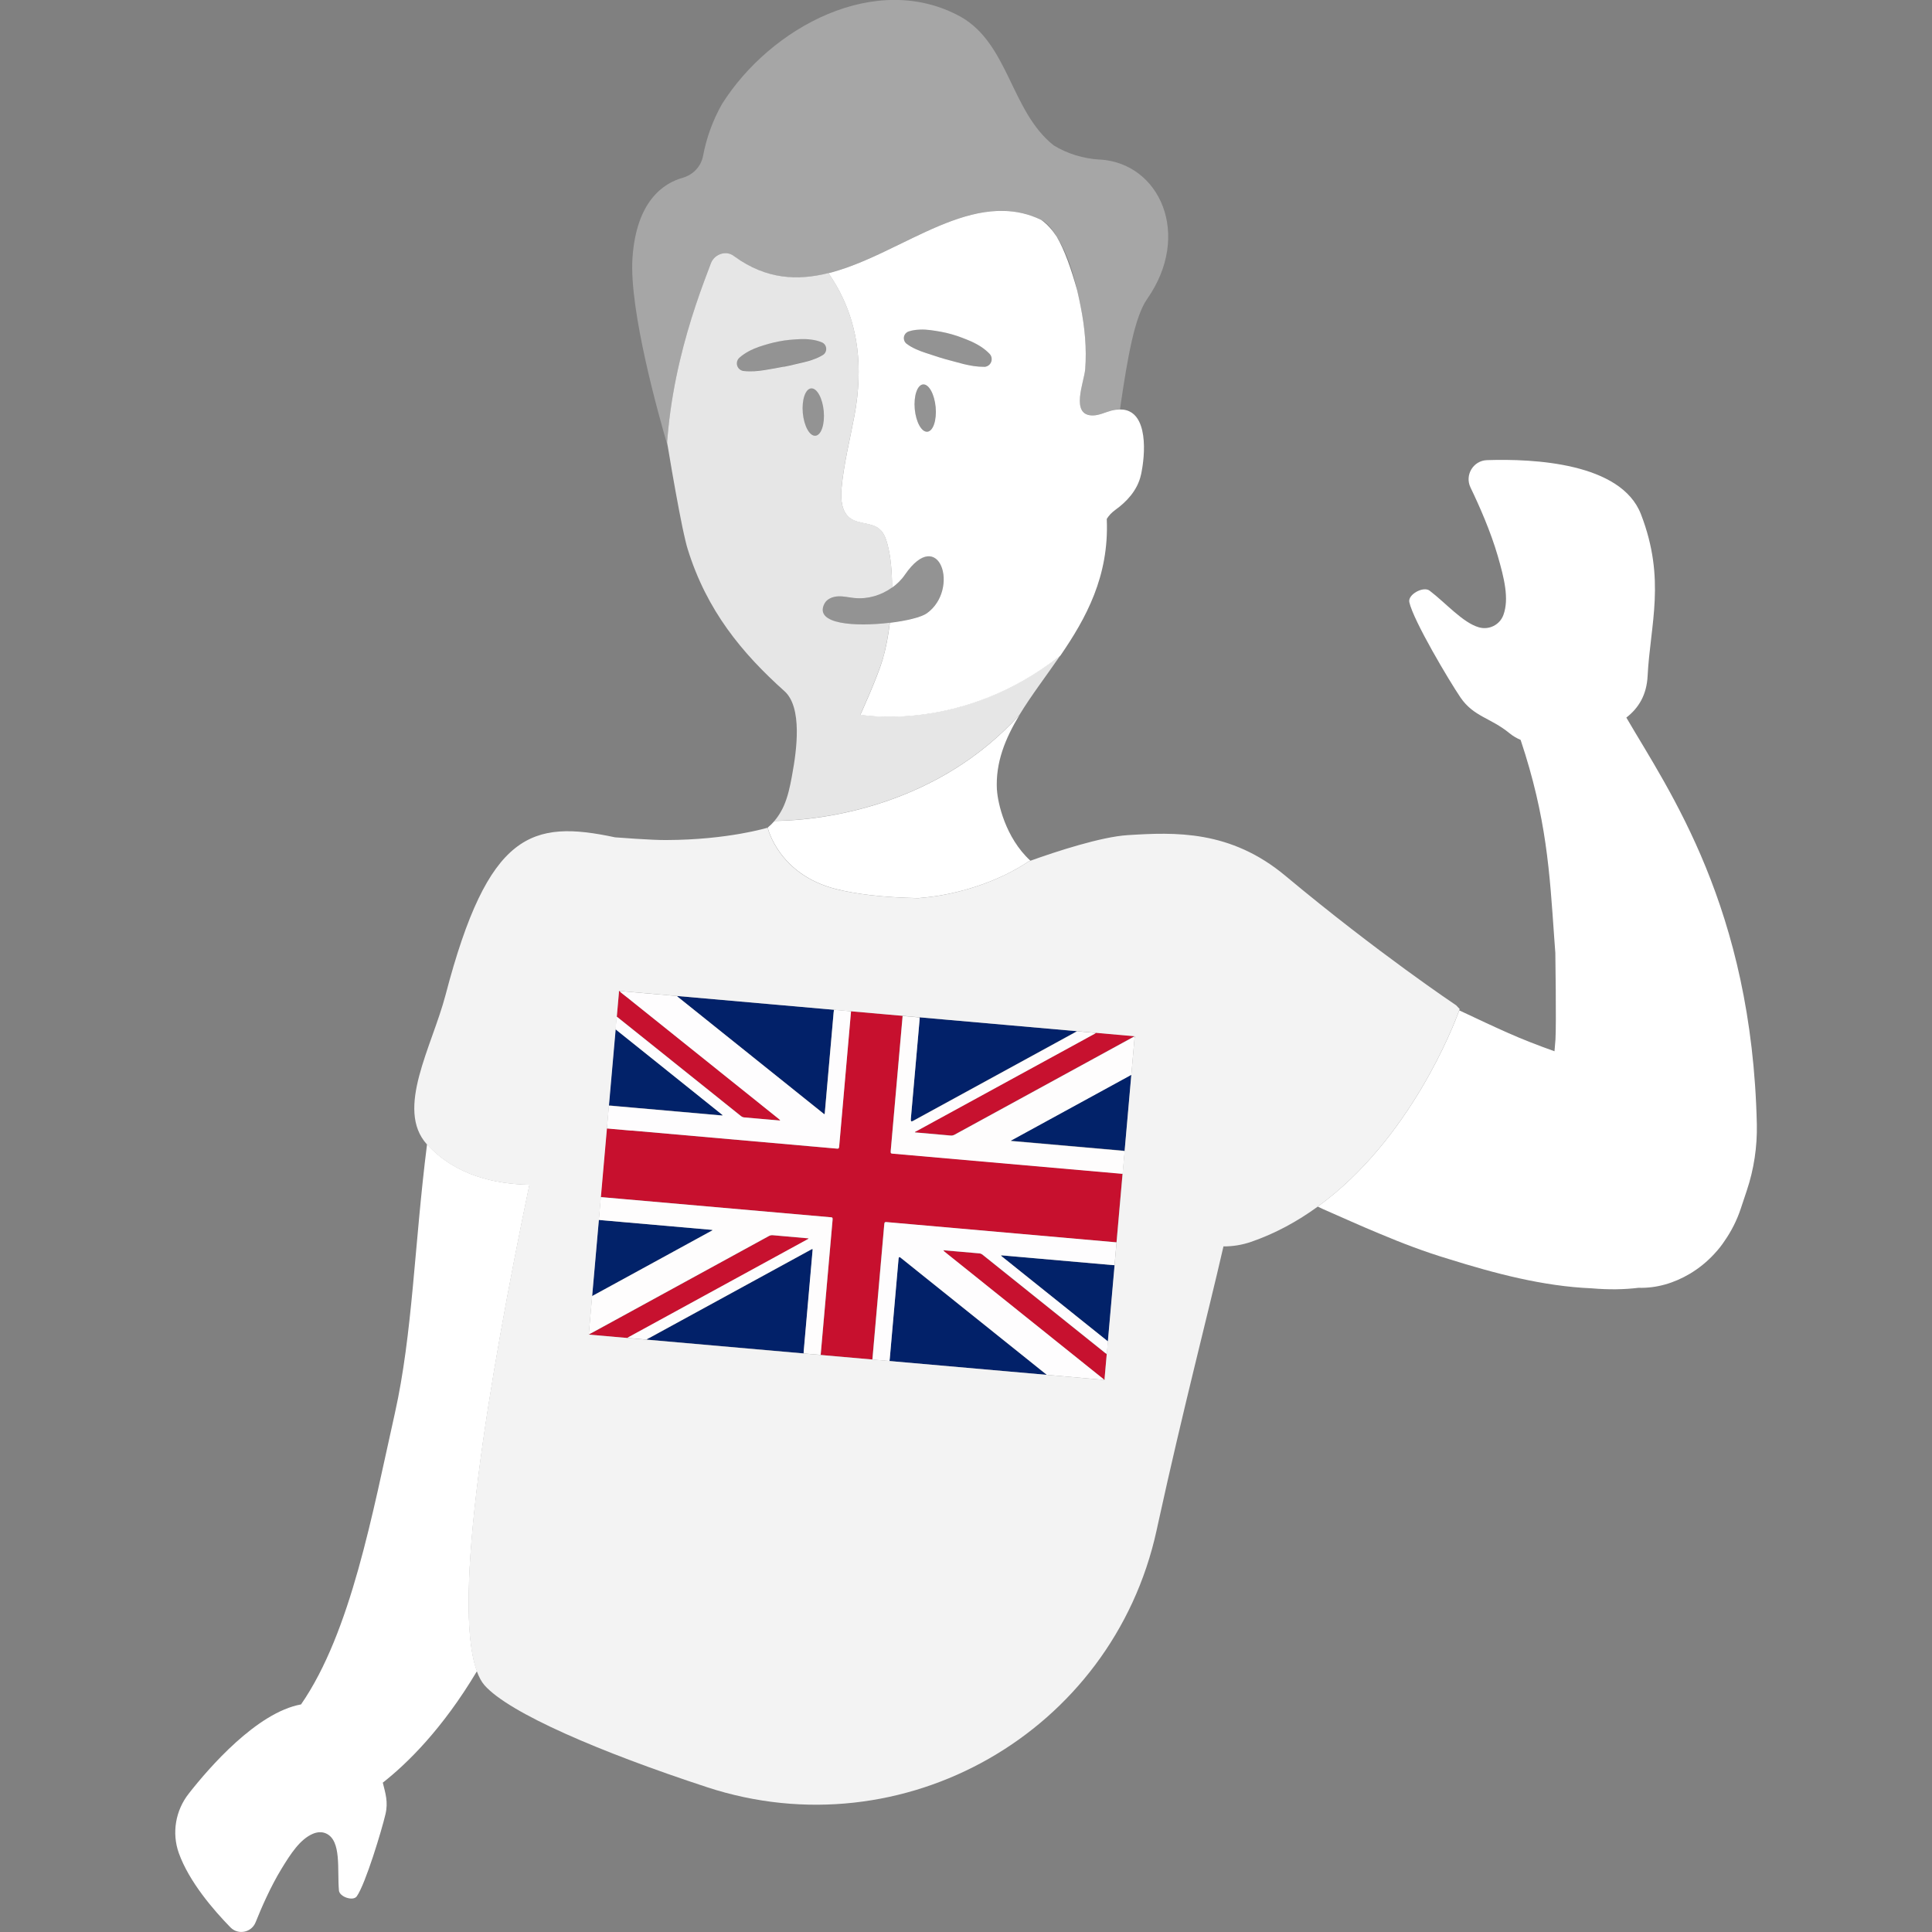 <svg viewBox="0 0 300 300" xmlns="http://www.w3.org/2000/svg"><rect x="0" y="0" width="300" height="300" fill="#808080" stroke="none"/><g fill="#fff"><path d="m 154.8 122.67 c -.24 -4.26 1.29 -7.99 3.51 -11.66 -12.61 13.94 -30.01 16.38 -38.05 16.47 -.31 .36 -.66 .71 -1.05 1.03 0 0 1.64 7.27 10.62 9.54 3 .76 7.11 1.3 12.76 1.41 l 1.17 -.12 s 8.54 -.61 16.01 -5.61 l .11 -.04 .12 -.04 c -3.92 -3.59 -5.08 -9.06 -5.19 -10.98 z"/><path d="m 170.77 24.78 c -2.57 -.15 -5.04 -.91 -7.16 -2.21 -6.64 -5.28 -6.97 -15.71 -14.4 -19.95 -13.15 -7.27 -29.58 1.6 -37.1 13.54 -1.4 2.47 -2.4 5.18 -2.94 8.05 -.31 1.64 -1.55 2.94 -3.15 3.39 -2.92 .82 -7.2 3.54 -7.81 12.45 -.55 8.12 4.15 24.75 5.48 29.26 -.07 -.39 -.1 -.62 -.1 -.62 .05 -.73 .12 -1.44 .19 -2.15 .76 -7.48 2.58 -14.12 4.22 -19.04 .94 -2.82 1.81 -5.1 2.38 -6.62 .3 -.79 .97 -1.32 1.72 -1.49 .6 -.14 1.25 -.06 1.79 .34 .07 .05 .13 .09 .2 .14 .26 .19 .52 .36 .79 .53 4.62 3 9.21 3.15 13.77 2.01 3.72 -.93 7.41 -2.72 11.07 -4.5 5.43 -2.65 10.81 -5.29 16.13 -5.17 1.95 .05 3.89 .47 5.82 1.39 .87 .42 1.67 1.35 2.41 2.6 1.58 2.41 2.54 5.58 3.19 8.37 .21 .89 .39 1.75 .54 2.52 .63 3.18 .95 6.46 .7 9.69 -.15 1.96 -2.4 7.21 1.18 7.19 .99 0 1.91 -.49 2.87 -.75 .5 -.14 .94 -.18 1.35 -.18 .05 -.35 .1 -.69 .15 -1.03 1.05 -7.08 2.14 -13.35 4.06 -16.1 7.01 -9.99 1.96 -21.14 -7.36 -21.67 z" opacity=".3"/><path d="m 252.53 111.43 c 1.93 -1.49 3.16 -3.53 3.31 -6.46 .41 -8.04 2.87 -15 -1.03 -25.11 -3.08 -8 -16.67 -8.65 -23.91 -8.41 -2.14 .07 -3.49 2.33 -2.56 4.25 1.37 2.84 3.13 6.83 4.23 10.62 .98 3.4 1.81 6.65 .87 9.19 -.57 1.53 -2.23 2.35 -3.8 1.9 -2.49 -.71 -5.15 -3.79 -7.65 -5.69 -.97 -.74 -3.42 .59 -3.15 1.79 .63 2.87 6.19 12.21 7.94 14.79 2.05 3 4.68 3.15 7.58 5.53 .56 .46 1.15 .8 1.76 1.06 4.05 12.15 4.5 20.53 5.22 30.75 l .17 2.31 s .17 10.99 .02 13.48 c -.04 .61 -.1 1.21 -.15 1.81 -1.26 -.45 -2.51 -.91 -3.75 -1.4 -2.32 -.9 -4.59 -1.94 -6.84 -2.98 l -4.2 -1.97 c -.76 2.11 -7.57 20.04 -21.97 30.47 .27 .13 .55 .27 .82 .39 2.92 1.27 5.66 2.53 8.74 3.8 3.51 1.48 7.07 2.84 10.71 3.93 7.26 2.27 14.7 4.25 22.26 4.57 2.66 .23 5.08 .19 7.27 -.08 2.78 .08 5.49 -.7 8.01 -2.2 1.4 -.84 2.65 -1.86 3.74 -3.04 l .01 -.01 c .04 -.05 .08 -.1 .13 -.15 .56 -.59 1.05 -1.23 1.48 -1.88 1.06 -1.52 1.91 -3.2 2.5 -4.97 l .95 -2.85 c 1.11 -3.31 1.63 -6.79 1.56 -10.28 -.75 -33.66 -13.65 -51.8 -20.26 -63.16 z"/><path d="m 46.74 264.67 c 7.77 -11.24 11.09 -29.67 14.57 -45.2 2.77 -12.38 3.03 -26.21 5 -41.78 4.43 4.9 10.74 6.19 15.9 6.27 -6.39 30.67 -12.06 64.97 -8.15 75.54 -5.37 9.01 -10.88 14.38 -14.62 17.31 .4 1.62 .87 3 .41 4.92 -.57 2.44 -3.09 10.8 -4.45 12.73 -.57 .81 -2.68 .08 -2.77 -.9 -.29 -3.26 .44 -7.75 -2 -8.86 -.66 -.3 -1.4 -.23 -2.07 .06 -1.97 .85 -3.42 3.08 -4.87 5.46 -1.65 2.71 -3.06 5.92 -4 8.27 -.64 1.6 -2.71 2.02 -3.91 .79 -2.61 -2.67 -6.41 -7.07 -8.01 -11.52 -1.12 -3.14 -.52 -6.63 1.54 -9.25 3.13 -4 10.57 -12.6 17.44 -13.85 z"/><path d="m 176.88 65.45 c -.56 -1.14 -1.5 -1.88 -2.97 -1.87 -.41 .01 -.85 .05 -1.35 .18 -.96 .26 -1.88 .74 -2.87 .75 -3.58 .02 -1.33 -5.23 -1.18 -7.19 .25 -3.24 -.07 -6.52 -.7 -9.69 -.15 -.78 -.33 -1.63 -.54 -2.52 -.9 -3.23 -1.95 -6.27 -3.19 -8.37 -.68 -1.04 -1.48 -1.94 -2.41 -2.6 -1.93 -.93 -3.87 -1.35 -5.82 -1.39 -5.32 -.13 -10.69 2.52 -16.13 5.17 -3.67 1.79 -7.36 3.57 -11.07 4.5 .79 1.15 1.56 2.43 2.23 3.87 2.07 4.42 3.28 10.31 1.79 18.29 -.7 3.76 -1.66 7.48 -2 11.29 -.15 1.66 0 3.6 1.34 4.59 1.32 .97 3.3 .63 4.55 1.69 .7 .59 1.02 1.51 1.25 2.39 .5 1.88 .71 4.24 .71 6.71 .76 -.55 1.45 -1.21 1.98 -1.99 5.35 -7.78 8.61 2.25 3.42 5.97 -.84 .6 -3.13 1.17 -5.74 1.48 -.26 2.13 -.65 4.13 -1.14 5.77 -.89 2.94 -3.44 8.51 -3.44 8.51 s 15.68 2.95 31.06 -9.19 c 3.98 -5.8 7.56 -12.31 7.2 -21.1 0 -.04 0 -.08 0 -.13 .16 -.25 .34 -.49 .56 -.73 .23 -.24 .49 -.47 .81 -.7 .83 -.6 1.65 -1.32 2.34 -2.18 .74 -.92 1.33 -2 1.6 -3.25 l .01 -.02 c .06 -.29 .12 -.58 .16 -.86 .02 -.1 .03 -.2 .05 -.3 .04 -.26 .08 -.51 .1 -.76 l .01 -.04 c .25 -2.12 .21 -4.6 -.61 -6.26 z m -32.88 1.59 c -.9 .08 -1.77 -1.5 -1.96 -3.53 -.18 -2.03 .39 -3.74 1.29 -3.82 s 1.77 1.5 1.96 3.53 c .18 2.03 -.39 3.74 -1.29 3.82 z m 8.82 -10.09 h -.02 c -1.14 .02 -2.16 -.18 -3.17 -.42 -.99 -.28 -1.99 -.51 -2.98 -.8 -.99 -.28 -1.95 -.63 -2.94 -.94 -.49 -.16 -.98 -.34 -1.46 -.56 -.49 -.22 -.97 -.47 -1.44 -.83 l -.02 -.01 c -.18 -.13 -.32 -.32 -.39 -.55 -.19 -.58 .14 -1.2 .72 -1.38 .58 -.19 1.15 -.26 1.71 -.28 .56 -.03 1.12 .01 1.67 .08 1.09 .15 2.19 .33 3.26 .64 1.07 .3 2.1 .71 3.11 1.14 1 .47 1.97 1.04 2.79 1.9 .2 .21 .33 .49 .33 .81 .01 .66 -.51 1.2 -1.17 1.22 z"/><path d="m 133.59 110.98 s 2.55 -5.58 3.44 -8.51 c .49 -1.63 .88 -3.64 1.14 -5.77 -5.27 .64 -11.81 .27 -10.16 -2.95 .39 -.76 1.29 -1.11 2.14 -1.15 s 1.69 .18 2.53 .26 c 2.06 .21 4.16 -.42 5.84 -1.63 0 -2.47 -.21 -4.83 -.71 -6.71 -.23 -.89 -.56 -1.8 -1.25 -2.39 -1.25 -1.05 -3.23 -.72 -4.55 -1.69 -1.34 -.99 -1.49 -2.92 -1.34 -4.59 .34 -3.81 1.3 -7.53 2 -11.29 1.49 -7.98 .28 -13.87 -1.79 -18.29 -.67 -1.44 -1.44 -2.72 -2.23 -3.87 -4.81 1.21 -9.66 .98 -14.55 -2.54 -.07 -.05 -.13 -.09 -.2 -.14 -.54 -.4 -1.19 -.48 -1.79 -.34 -.75 .18 -1.42 .71 -1.72 1.49 -.57 1.52 -1.45 3.79 -2.39 6.62 -1.64 4.93 -3.46 11.56 -4.22 19.04 -.07 .71 -.14 1.43 -.19 2.15 0 0 .04 .23 .1 .62 .26 1.59 1 5.97 1.74 9.85 .18 .94 .36 1.85 .53 2.68 .08 .38 .16 .75 .24 1.1 .09 .4 .18 .79 .26 1.13 .11 .47 .22 .87 .32 1.19 2.96 9.56 8.45 16.18 15.03 22.07 2.84 2.54 1.87 9.31 1.22 12.85 -.04 .21 -.08 .42 -.11 .61 -.25 1.33 -.56 2.85 -1.19 4.31 -.07 .16 -.15 .33 -.23 .49 s -.17 .32 -.26 .48 c -.28 .49 -.6 .96 -.98 1.4 8.05 -.09 25.44 -2.53 38.05 -16.47 1.84 -3.03 4.15 -6.02 6.34 -9.22 -15.39 12.13 -31.06 9.19 -31.06 9.19 z m -11.86 -54.05 c -1 .21 -2.02 .36 -3.03 .54 -1.02 .16 -2.06 .26 -3.2 .14 h -.02 c -.29 -.03 -.56 -.17 -.77 -.4 -.43 -.5 -.38 -1.25 .12 -1.68 .89 -.78 1.9 -1.27 2.94 -1.65 1.05 -.35 2.11 -.67 3.2 -.87 1.09 -.22 2.19 -.3 3.3 -.35 .55 -.02 1.11 -.01 1.67 .07 .56 .07 1.12 .19 1.68 .43 .2 .09 .39 .23 .51 .44 .32 .52 .16 1.2 -.35 1.52 l -.02 .01 c -.5 .31 -1 .52 -1.51 .7 -.5 .19 -1 .32 -1.51 .44 -1.01 .22 -2 .49 -3.01 .68 z m 4.89 10.73 c -.9 .08 -1.77 -1.5 -1.96 -3.53 -.18 -2.03 .39 -3.74 1.29 -3.82 s 1.77 1.5 1.96 3.53 c .18 2.03 -.39 3.74 -1.29 3.82 z" opacity=".8"/><path d="m 143.33 59.68 c -.9 .08 -1.47 1.79 -1.29 3.82 s 1.06 3.61 1.96 3.53 1.47 -1.79 1.29 -3.82 -1.06 -3.61 -1.96 -3.53 z" opacity=".15"/><path d="m 127.91 63.83 c -.18 -2.03 -1.06 -3.61 -1.96 -3.53 s -1.47 1.79 -1.29 3.82 1.06 3.61 1.96 3.53 1.47 -1.79 1.29 -3.82 z" opacity=".15"/><path d="m 126.24 55.81 c .5 -.18 1 -.39 1.51 -.7 l .02 -.01 c .52 -.32 .67 -1 .35 -1.52 -.13 -.2 -.31 -.35 -.51 -.44 -.56 -.23 -1.12 -.35 -1.68 -.43 s -1.12 -.09 -1.67 -.07 c -1.1 .06 -2.21 .13 -3.3 .35 -1.09 .2 -2.15 .52 -3.2 .87 -1.04 .38 -2.05 .87 -2.94 1.65 -.5 .43 -.55 1.19 -.12 1.68 .21 .24 .48 .37 .77 .4 h .02 c 1.14 .12 2.17 .01 3.2 -.14 1.01 -.19 2.03 -.34 3.03 -.54 1.01 -.19 2 -.46 3.01 -.68 .5 -.11 1.01 -.25 1.51 -.44 z" opacity=".15"/><path d="m 150.86 53.03 c -1.02 -.44 -2.05 -.85 -3.11 -1.14 -1.06 -.31 -2.16 -.48 -3.26 -.64 -.55 -.07 -1.1 -.11 -1.67 -.08 -.56 .02 -1.13 .09 -1.71 .28 s -.9 .81 -.72 1.38 c .07 .23 .21 .41 .39 .55 l .02 .01 c .47 .36 .95 .61 1.44 .83 .48 .23 .97 .41 1.46 .56 .99 .31 1.95 .66 2.94 .94 .98 .29 1.98 .53 2.98 .8 1.01 .24 2.03 .44 3.17 .42 h .02 c .66 -.01 1.18 -.56 1.17 -1.22 -.01 -.31 -.13 -.6 -.33 -.81 -.82 -.85 -1.79 -1.43 -2.79 -1.9 z" opacity=".15"/><path d="m 140.49 89.25 c -.53 .78 -1.22 1.44 -1.98 1.99 -1.67 1.21 -3.78 1.84 -5.84 1.63 -.85 -.09 -1.68 -.3 -2.53 -.26 s -1.75 .4 -2.14 1.15 c -1.65 3.21 4.89 3.59 10.16 2.95 2.61 -.32 4.9 -.89 5.74 -1.48 5.19 -3.71 1.93 -13.75 -3.42 -5.97 z" opacity=".15"/></g><g fill="#022169"><path d="m 105.31 154.84 c 7.5 6.01 15 12.02 22.49 18.02 .13 .1 .19 .15 .22 .13 .02 -.01 .03 -.04 .04 -.1 .01 -.05 .02 -.13 .02 -.23 .45 -5.16 .91 -10.32 1.36 -15.47 .01 -.07 .02 -.14 .03 -.21 .01 -.06 .02 -.12 .02 -.19 -8.13 -.72 -16.25 -1.43 -24.38 -2.14 .01 .03 .03 .04 .04 .06 .04 .06 .1 .09 .15 .13 z"/><path d="m 165.7 159.98 c -7.63 -.67 -15.26 -1.34 -22.89 -2.01 -.01 .13 -.01 .27 -.02 .4 -.45 5.13 -.9 10.27 -1.36 15.4 -.03 .32 .07 .41 .31 .29 8.17 -4.46 16.34 -8.93 24.5 -13.39 .24 -.13 .47 -.26 .71 -.39 .08 -.05 .18 -.06 .24 -.17 z"/><path d="m 126.18 194.29 c .01 -.1 .02 -.17 .02 -.23 0 -.05 -.01 -.09 -.02 -.1 -.03 -.03 -.1 .01 -.24 .08 -8.37 4.57 -16.74 9.14 -25.11 13.72 -.04 .02 -.07 .04 -.11 .05 -.11 .05 -.21 .1 -.3 .2 8.13 .72 16.25 1.43 24.38 2.14 .01 -.13 .01 -.27 .02 -.4 .45 -5.16 .91 -10.32 1.36 -15.47 z"/><path d="m 162.3 213.29 c -7.5 -6.01 -15 -12.02 -22.5 -18.03 -.16 -.13 -.26 -.06 -.28 .21 -.45 5.16 -.91 10.31 -1.36 15.47 -.01 .13 -.03 .27 -.05 .4 8.13 .72 16.25 1.43 24.38 2.14 -.03 -.12 -.12 -.14 -.19 -.19 z"/></g><path d="m 170.19 160.37 c -.09 .06 -.18 .12 -.27 .17 -.86 .47 -1.71 .93 -2.56 1.4 -8.35 4.56 -16.69 9.12 -25.04 13.68 -.09 .05 -.19 .06 -.27 .2 1.86 .16 3.71 .32 5.55 .49 .22 .02 .43 -.03 .64 -.14 7.23 -3.96 14.47 -7.91 21.7 -11.86 1.99 -1.09 3.98 -2.17 5.96 -3.26 .08 -.05 .18 -.06 .25 -.17 -1.99 -.18 -3.97 -.35 -5.96 -.52 z" fill="#c7112f"/><path d="m 175.5 166.96 c -.43 .23 -.86 .47 -1.28 .7 -5.69 3.11 -11.38 6.22 -17.07 9.33 -.06 .03 -.14 .03 -.16 .15 l .28 .02 17.07 1.5 c .1 .01 .2 .03 .3 .04 l .89 -10.06 c .05 -.58 .1 -1.17 .15 -1.75 -.06 -.03 -.12 .03 -.17 .06 z" fill="#022269"/><path d="m 155.68 194.95 l -.25 -.02 c .06 .12 .13 .17 .2 .23 5.41 4.33 10.81 8.66 16.22 12.99 .06 .05 .11 .13 .2 .12 l 1.04 -11.81 c -.1 0 -.2 0 -.3 -.01 -5.7 -.5 -11.4 -1 -17.09 -1.5 z" fill="#022269"/><path d="m 138.3 178.9 c -.01 -.05 0 -.11 0 -.19 .62 -6.99 1.24 -13.99 1.85 -20.98 l -8.01 -.7 c -.62 6.99 -1.23 13.99 -1.84 20.98 -.03 .31 -.09 .37 -.32 .35 -10.64 -.94 -21.27 -1.88 -31.91 -2.81 -1.06 -.09 -2.12 -.19 -3.18 -.28 -.22 -.02 -.44 -.04 -.67 -.06 -.31 3.56 -.63 7.12 -.94 10.67 .22 .02 .45 .04 .67 .06 l 3.18 .28 c 10.64 .94 21.27 1.87 31.91 2.8 .23 .02 .28 .1 .25 .4 -.62 6.99 -1.24 13.99 -1.85 20.98 2.67 .24 5.34 .47 8.01 .7 .31 -3.5 .61 -6.99 .92 -10.49 s .62 -6.99 .92 -10.49 c .01 -.15 .04 -.25 .08 -.3 .02 -.03 .05 -.04 .09 -.05 s .09 -.01 .14 0 c 11.92 1.06 23.84 2.1 35.76 3.15 .31 -3.56 .63 -7.12 .94 -10.67 -11.92 -1.05 -23.84 -2.1 -35.76 -3.14 -.17 -.02 -.24 -.06 -.26 -.21 z" fill="#c7102e"/><path d="m 125.26 192.52 c .1 -.05 .21 -.08 .31 -.22 l -.27 -.02 c -1.77 -.16 -3.54 -.31 -5.31 -.47 -.22 -.02 -.41 .03 -.61 .14 -7.96 4.35 -15.92 8.7 -23.88 13.06 l -3.37 1.84 -.44 .24 c -.08 .04 -.17 .05 -.22 .15 l .63 .06 c 1.06 .09 2.12 .19 3.18 .28 .72 .06 1.43 .13 2.15 .19 .1 -.06 .2 -.13 .3 -.18 9.18 -5.02 18.36 -10.04 27.55 -15.06 z" fill="#c7112f"/><path d="m 95.21 171.71 c 1.06 .09 2.12 .19 3.18 .28 4.51 .4 9.03 .79 13.54 1.19 l .28 .02 c -.06 -.14 -.14 -.17 -.21 -.23 -4.27 -3.42 -8.53 -6.84 -12.8 -10.26 -1 -.8 -2 -1.6 -3 -2.4 l -.41 -.33 c -.07 -.06 -.13 -.14 -.22 -.14 -.35 3.94 -.69 7.87 -1.04 11.81 .1 0 .2 0 .3 .01 l .37 .03 z" fill="#022269"/><path d="m 92.65 200.87 c 1.12 -.61 2.25 -1.23 3.37 -1.84 4.81 -2.63 9.62 -5.25 14.43 -7.89 .06 -.03 .16 -.03 .17 -.16 -4.6 -.4 -9.19 -.81 -13.79 -1.21 -1.06 -.09 -2.12 -.19 -3.18 -.28 l -.35 -.03 c -.11 -.01 -.22 -.03 -.32 -.04 -.35 3.94 -.69 7.87 -1.04 11.81 .07 .03 .13 -.04 .19 -.07 .17 -.1 .35 -.19 .52 -.28 z" fill="#022269"/><path d="m 96.38 158.34 c 1 .8 2 1.6 3 2.4 5.23 4.19 10.45 8.37 15.68 12.56 .15 .12 .31 .19 .49 .21 1.8 .15 3.6 .31 5.41 .47 l .21 .02 c -.07 -.13 -.16 -.2 -.24 -.26 -7.06 -5.66 -14.12 -11.32 -21.18 -16.97 -.8 -.64 -1.61 -1.29 -2.41 -1.93 -.2 -.16 -.4 -.31 -.59 -.46 -.2 -.16 -.39 -.32 -.57 -.5 -.13 .02 -.06 .16 -.07 .23 -.12 1.26 -.23 2.51 -.34 3.77 .09 .07 .19 .13 .28 .2 .12 .09 .23 .18 .34 .28 z" fill="#c7112f"/><path d="m 152.57 194.84 c -.16 -.13 -.32 -.2 -.51 -.21 -1.77 -.15 -3.54 -.31 -5.31 -.46 l -.28 -.03 c .07 .12 .15 .19 .23 .26 8.18 6.56 16.36 13.11 24.54 19.67 .08 .06 .17 .09 .21 .21 .13 -.03 .06 -.16 .07 -.23 .12 -1.26 .23 -2.51 .34 -3.77 -.09 -.06 -.18 -.12 -.26 -.18 -6.34 -5.08 -12.69 -10.16 -19.03 -15.25 z" fill="#c7112f"/><path d="m 137.48 189.78 c -.04 .01 -.07 .02 -.09 .05 -.05 .05 -.07 .14 -.08 .3 -.3 3.5 -.61 6.99 -.92 10.49 s -.61 6.99 -.92 10.49 c .88 .08 1.77 .16 2.65 .23 .02 -.13 .04 -.27 .05 -.4 .45 -5.16 .91 -10.31 1.36 -15.47 .02 -.27 .12 -.34 .28 -.21 l 22.5 18.03 c .07 .05 .16 .08 .19 .19 2.99 .26 5.97 .53 8.96 .79 -.05 -.11 -.14 -.15 -.21 -.21 -8.18 -6.56 -16.36 -13.11 -24.54 -19.67 -.08 -.07 -.16 -.14 -.23 -.26 l .28 .03 c 1.77 .16 3.54 .31 5.31 .46 .19 .02 .35 .09 .51 .21 6.34 5.09 12.68 10.17 19.03 15.25 .08 .07 .17 .12 .26 .18 l .18 -2 c -.08 .01 -.14 -.07 -.2 -.12 -5.41 -4.33 -10.81 -8.66 -16.22 -12.99 -.07 -.06 -.14 -.11 -.2 -.23 l .25 .02 c 5.7 .5 11.4 1 17.09 1.5 .1 .01 .2 .01 .3 .01 .1 -1.18 .21 -2.36 .31 -3.54 -11.92 -1.05 -23.84 -2.1 -35.76 -3.15 -.06 -.01 -.1 -.01 -.14 0 z" fill="#fefdfe"/><path d="m 176.15 160.9 c -.06 .11 -.16 .12 -.25 .17 -1.99 1.09 -3.97 2.17 -5.96 3.26 -7.23 3.95 -14.47 7.91 -21.7 11.86 -.21 .12 -.42 .16 -.64 .14 -1.84 -.17 -3.69 -.33 -5.55 -.49 .07 -.14 .18 -.16 .27 -.2 8.35 -4.56 16.69 -9.12 25.04 -13.68 .86 -.47 1.71 -.93 2.56 -1.4 .09 -.05 .18 -.12 .27 -.17 -1 -.09 -2 -.18 -3 -.26 -.06 .11 -.16 .12 -.24 .17 -.24 .13 -.47 .26 -.71 .39 -8.17 4.47 -16.33 8.93 -24.5 13.39 -.23 .13 -.33 .03 -.31 -.29 .45 -5.13 .9 -10.27 1.36 -15.4 .01 -.13 .02 -.27 .02 -.4 l -2.65 -.23 c -.62 6.99 -1.23 13.99 -1.85 20.98 -.01 .08 -.01 .14 0 .19 .01 .15 .09 .2 .26 .21 11.92 1.04 23.84 2.09 35.76 3.14 .1 -1.18 .21 -2.36 .31 -3.54 -.1 -.01 -.2 -.03 -.3 -.04 -5.69 -.5 -11.38 -1 -17.07 -1.5 l -.28 -.02 c .02 -.13 .1 -.12 .16 -.15 5.69 -3.11 11.38 -6.22 17.07 -9.33 .43 -.23 .86 -.47 1.28 -.7 .05 -.03 .1 -.09 .17 -.06 .17 -1.91 .34 -3.83 .5 -5.74 .01 -.09 .08 -.2 -.02 -.27 z" fill="#fefdfd"/><path d="m 98.08 175.55 c 10.64 .94 21.28 1.87 31.91 2.81 .23 .02 .29 -.05 .32 -.35 .61 -6.99 1.23 -13.99 1.84 -20.98 -.88 -.08 -1.77 -.16 -2.65 -.23 -.01 .06 -.01 .12 -.02 .19 s -.02 .14 -.03 .21 c -.46 5.16 -.91 10.32 -1.36 15.47 -.01 .1 -.02 .17 -.02 .23 s -.02 .08 -.04 .1 c -.04 .03 -.1 -.03 -.22 -.13 -7.5 -6.01 -15 -12.01 -22.49 -18.02 -.05 -.04 -.11 -.08 -.15 -.13 -.01 -.02 -.03 -.03 -.04 -.06 -1.72 -.15 -3.45 -.3 -5.17 -.45 -1.06 -.09 -2.12 -.19 -3.18 -.28 l -.61 -.05 c .18 .18 .37 .35 .57 .5 s .4 .31 .59 .46 c .8 .64 1.61 1.29 2.41 1.93 7.06 5.66 14.12 11.32 21.18 16.97 .08 .07 .16 .14 .24 .26 l -.21 -.02 c -1.8 -.16 -3.6 -.32 -5.41 -.47 -.18 -.02 -.34 -.09 -.49 -.21 -5.22 -4.19 -10.45 -8.37 -15.68 -12.56 -1 -.8 -2 -1.6 -3 -2.4 -.12 -.09 -.23 -.18 -.34 -.28 -.09 -.07 -.19 -.13 -.28 -.2 -.06 .67 -.12 1.33 -.18 2 .09 -.01 .15 .08 .22 .14 l .41 .33 3 2.4 c 4.27 3.42 8.53 6.84 12.8 10.26 .07 .05 .15 .08 .21 .23 l -.28 -.02 c -4.51 -.4 -9.03 -.79 -13.54 -1.19 -1.06 -.09 -2.12 -.19 -3.18 -.28 l -.37 -.03 c -.1 -.01 -.2 -.01 -.3 -.01 -.1 1.18 -.21 2.36 -.31 3.54 .22 .02 .44 .04 .67 .06 1.06 .09 2.12 .19 3.18 .28 z" fill="#fefdfe"/><path d="m 129.05 189.02 c -10.64 -.93 -21.27 -1.86 -31.91 -2.8 l -3.18 -.28 c -.22 -.02 -.45 -.04 -.67 -.06 -.1 1.18 -.21 2.36 -.31 3.54 .11 .02 .22 .04 .32 .04 l .35 .03 c 1.06 .09 2.12 .19 3.18 .28 4.6 .4 9.19 .81 13.79 1.21 -.02 .14 -.11 .13 -.17 .16 -4.81 2.63 -9.62 5.26 -14.43 7.89 -1.12 .61 -2.25 1.23 -3.37 1.84 -.17 .1 -.35 .19 -.52 .28 -.06 .03 -.12 .1 -.19 .07 -.17 1.91 -.34 3.83 -.5 5.74 -.01 .09 -.08 .2 .02 .27 .06 -.1 .15 -.11 .22 -.15 l .44 -.24 3.37 -1.84 c 7.96 -4.35 15.92 -8.7 23.88 -13.06 .2 -.11 .4 -.16 .61 -.14 1.77 .16 3.54 .32 5.31 .47 l .27 .02 c -.1 .14 -.21 .17 -.31 .22 -9.18 5.02 -18.36 10.04 -27.55 15.06 -.1 .06 -.2 .12 -.3 .18 1 .09 2 .18 3 .26 .09 -.1 .2 -.15 .3 -.2 .04 -.02 .07 -.03 .11 -.05 8.37 -4.57 16.74 -9.15 25.11 -13.72 .14 -.08 .21 -.12 .24 -.08 .02 .02 .02 .05 .02 .1 s -.01 .13 -.02 .23 c -.45 5.16 -.91 10.32 -1.36 15.47 -.01 .13 -.02 .27 -.02 .4 .88 .08 1.77 .16 2.65 .23 .62 -6.99 1.23 -13.99 1.85 -20.98 .03 -.31 -.03 -.38 -.25 -.4 z" fill="#fefdfd"/><path d="m 226.11 156.1 s -12.03 -8.02 -26.52 -20.11 c -8.53 -7.12 -17.12 -6.78 -24.5 -6.31 -4.11 .26 -11.07 2.53 -15.1 3.98 l -.12 .04 -.11 .04 c -7.48 5 -16.01 5.61 -16.01 5.61 l -1.17 .12 c -5.65 -.11 -9.77 -.66 -12.76 -1.41 -8.99 -2.27 -10.62 -9.54 -10.62 -9.54 s -6.14 1.89 -15.69 1.92 c -2.14 .04 -8 -.42 -8 -.42 -12.93 -2.75 -19.69 -.9 -26.31 24.42 -2.13 8.14 -7.86 17.78 -2.91 23.26 4.43 4.9 10.74 6.19 15.9 6.27 -6.39 30.67 -12.06 64.97 -8.15 75.54 .33 .89 .72 1.64 1.19 2.17 3.81 4.33 18.02 10.41 34.54 15.83 30.49 10.01 62.95 -8.5 69.82 -39.85 .07 -.33 .15 -.67 .22 -1.01 3.97 -18.16 7.66 -32.14 10.17 -43.11 1.42 .01 2.85 -.21 4.27 -.7 3.82 -1.31 7.26 -3.22 10.36 -5.47 14.4 -10.43 21.21 -28.36 21.97 -30.47 .05 -.13 .08 -.22 .08 -.22 z m -49.94 5.07 c -.16 1.91 -4.54 51.61 -4.65 52.87 -.01 .07 .06 .2 -.06 .23 -2.99 -.26 -79.78 -7.02 -79.99 -7.03 .06 -.1 .06 -.1 0 0 -.1 -.07 -.03 -.18 -.02 -.27 .16 -1.91 4.54 -51.62 4.66 -52.87 .01 -.07 -.06 -.2 .07 -.23 .18 .18 .18 .18 0 0 0 0 78 6.86 79.99 7.04 .1 .07 .03 .18 .02 .27 z" fill="#fff" opacity=".9"/></svg>